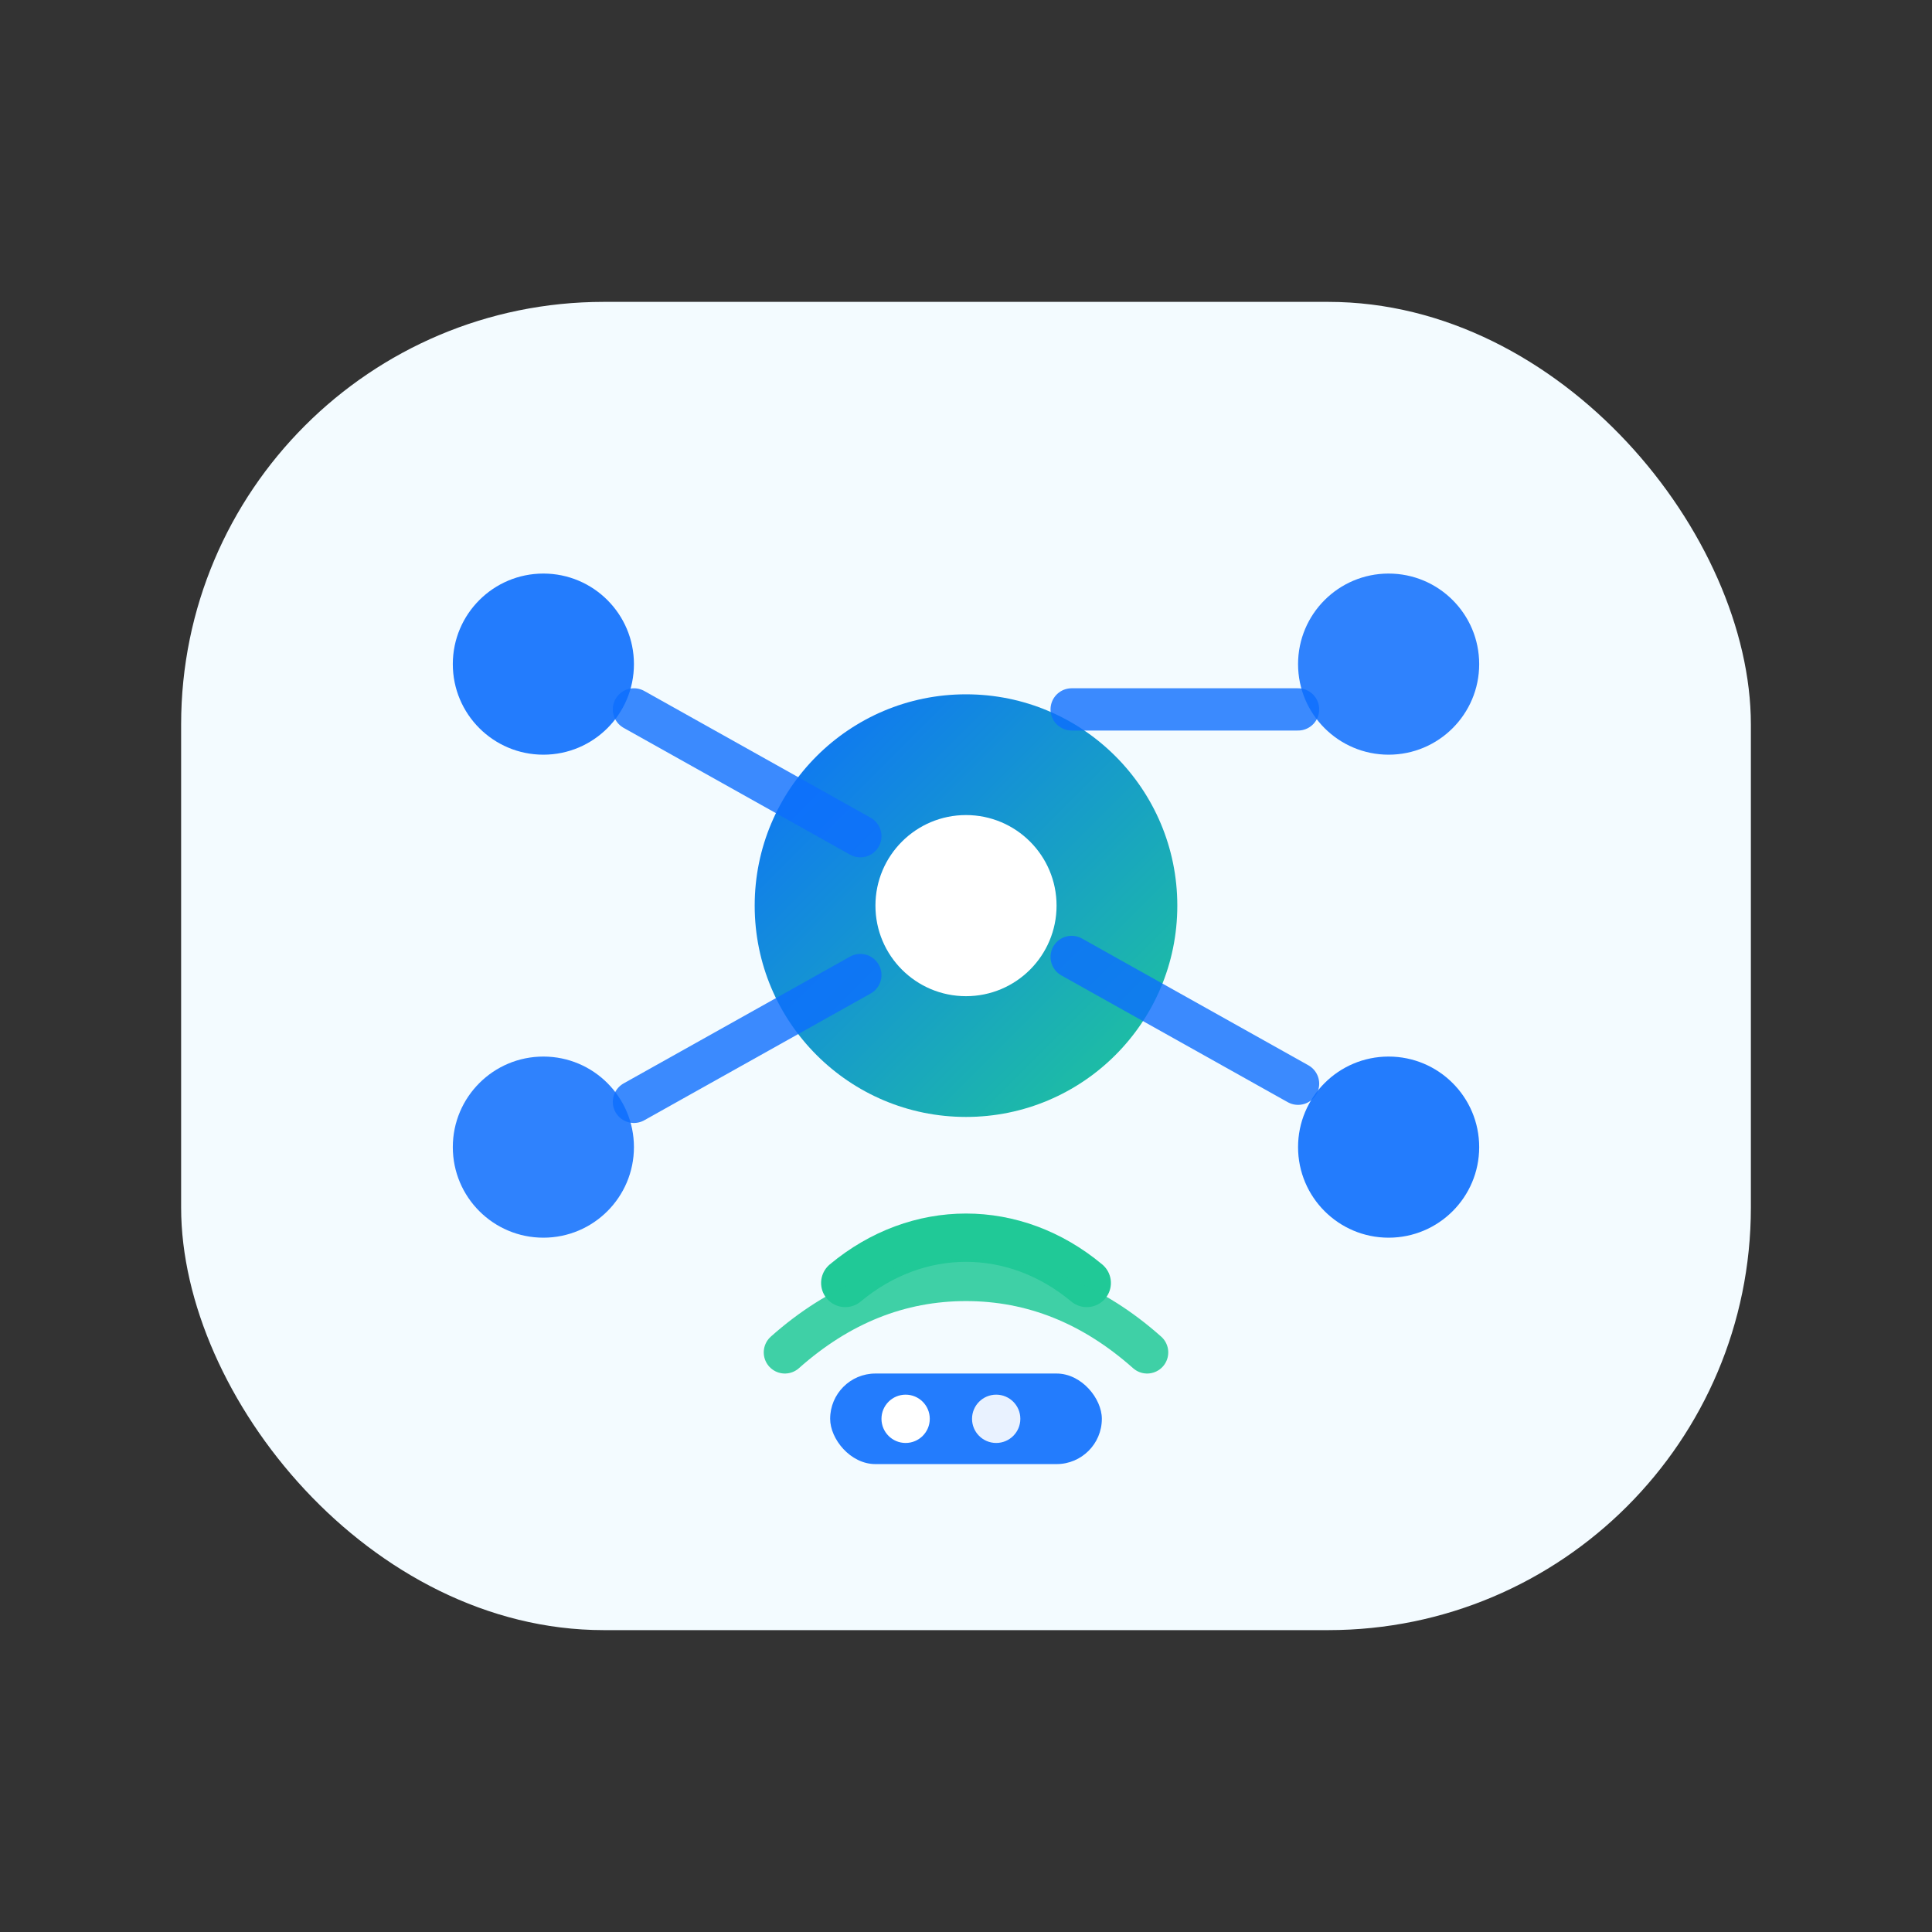 <svg xmlns="http://www.w3.org/2000/svg" width="64" height="64" viewBox="0 0 64 64">
  <rect x="0" y="0" width="64" height="64" fill="#333333" stroke="none"/>
  <defs>
    <linearGradient id="iot1" x1="0" y1="0" x2="1" y2="1">
      <stop offset="0%" stop-color="#0d6efd"></stop>
      <stop offset="100%" stop-color="#20c997"></stop>
    </linearGradient>
  </defs>
  <rect x="6" y="10" width="52" height="44" rx="14" fill="#f3fbff"></rect>
  <!-- centrální uzel -->
  <circle cx="32" cy="30" r="7" fill="url(#iot1)"></circle>
  <circle cx="32" cy="30" r="3" fill="#ffffff"></circle>
  <!-- propojené body -->
  <circle cx="18" cy="22" r="3" fill="#0d6efd" opacity=".9"></circle>
  <circle cx="46" cy="22" r="3" fill="#0d6efd" opacity=".85"></circle>
  <circle cx="18" cy="38" r="3" fill="#0d6efd" opacity=".85"></circle>
  <circle cx="46" cy="38" r="3" fill="#0d6efd" opacity=".9"></circle>
  <!-- spojnice -->
  <path d="M21 23.5l7.5 4.2m7 4l7.5 4.2m-7.5-12.4L43 23.5M21 36.5l7.5-4.2" fill="none" stroke="#0d6efd" stroke-width="1.4" stroke-linecap="round" opacity=".8"></path>
  <!-- vlna / wireless -->
  <path d="M28 42.5c1.2-1 2.6-1.5 4-1.5s2.8.5 4 1.5" fill="none" stroke="#20c997" stroke-width="1.6" stroke-linecap="round"></path>
  <path d="M26 44.8c1.8-1.6 3.8-2.4 6-2.4s4.2.8 6 2.4" fill="none" stroke="#20c997" stroke-width="1.4" stroke-linecap="round" opacity=".85"></path>
  <!-- malý "gadget" dole -->
  <rect x="27.5" y="45.5" width="9" height="3" rx="1.5" fill="#0d6efd" opacity=".9"></rect>
  <circle cx="30" cy="47" r=".8" fill="#ffffff"></circle>
  <circle cx="33" cy="47" r=".8" fill="#ffffff" opacity=".9"></circle>
</svg>
